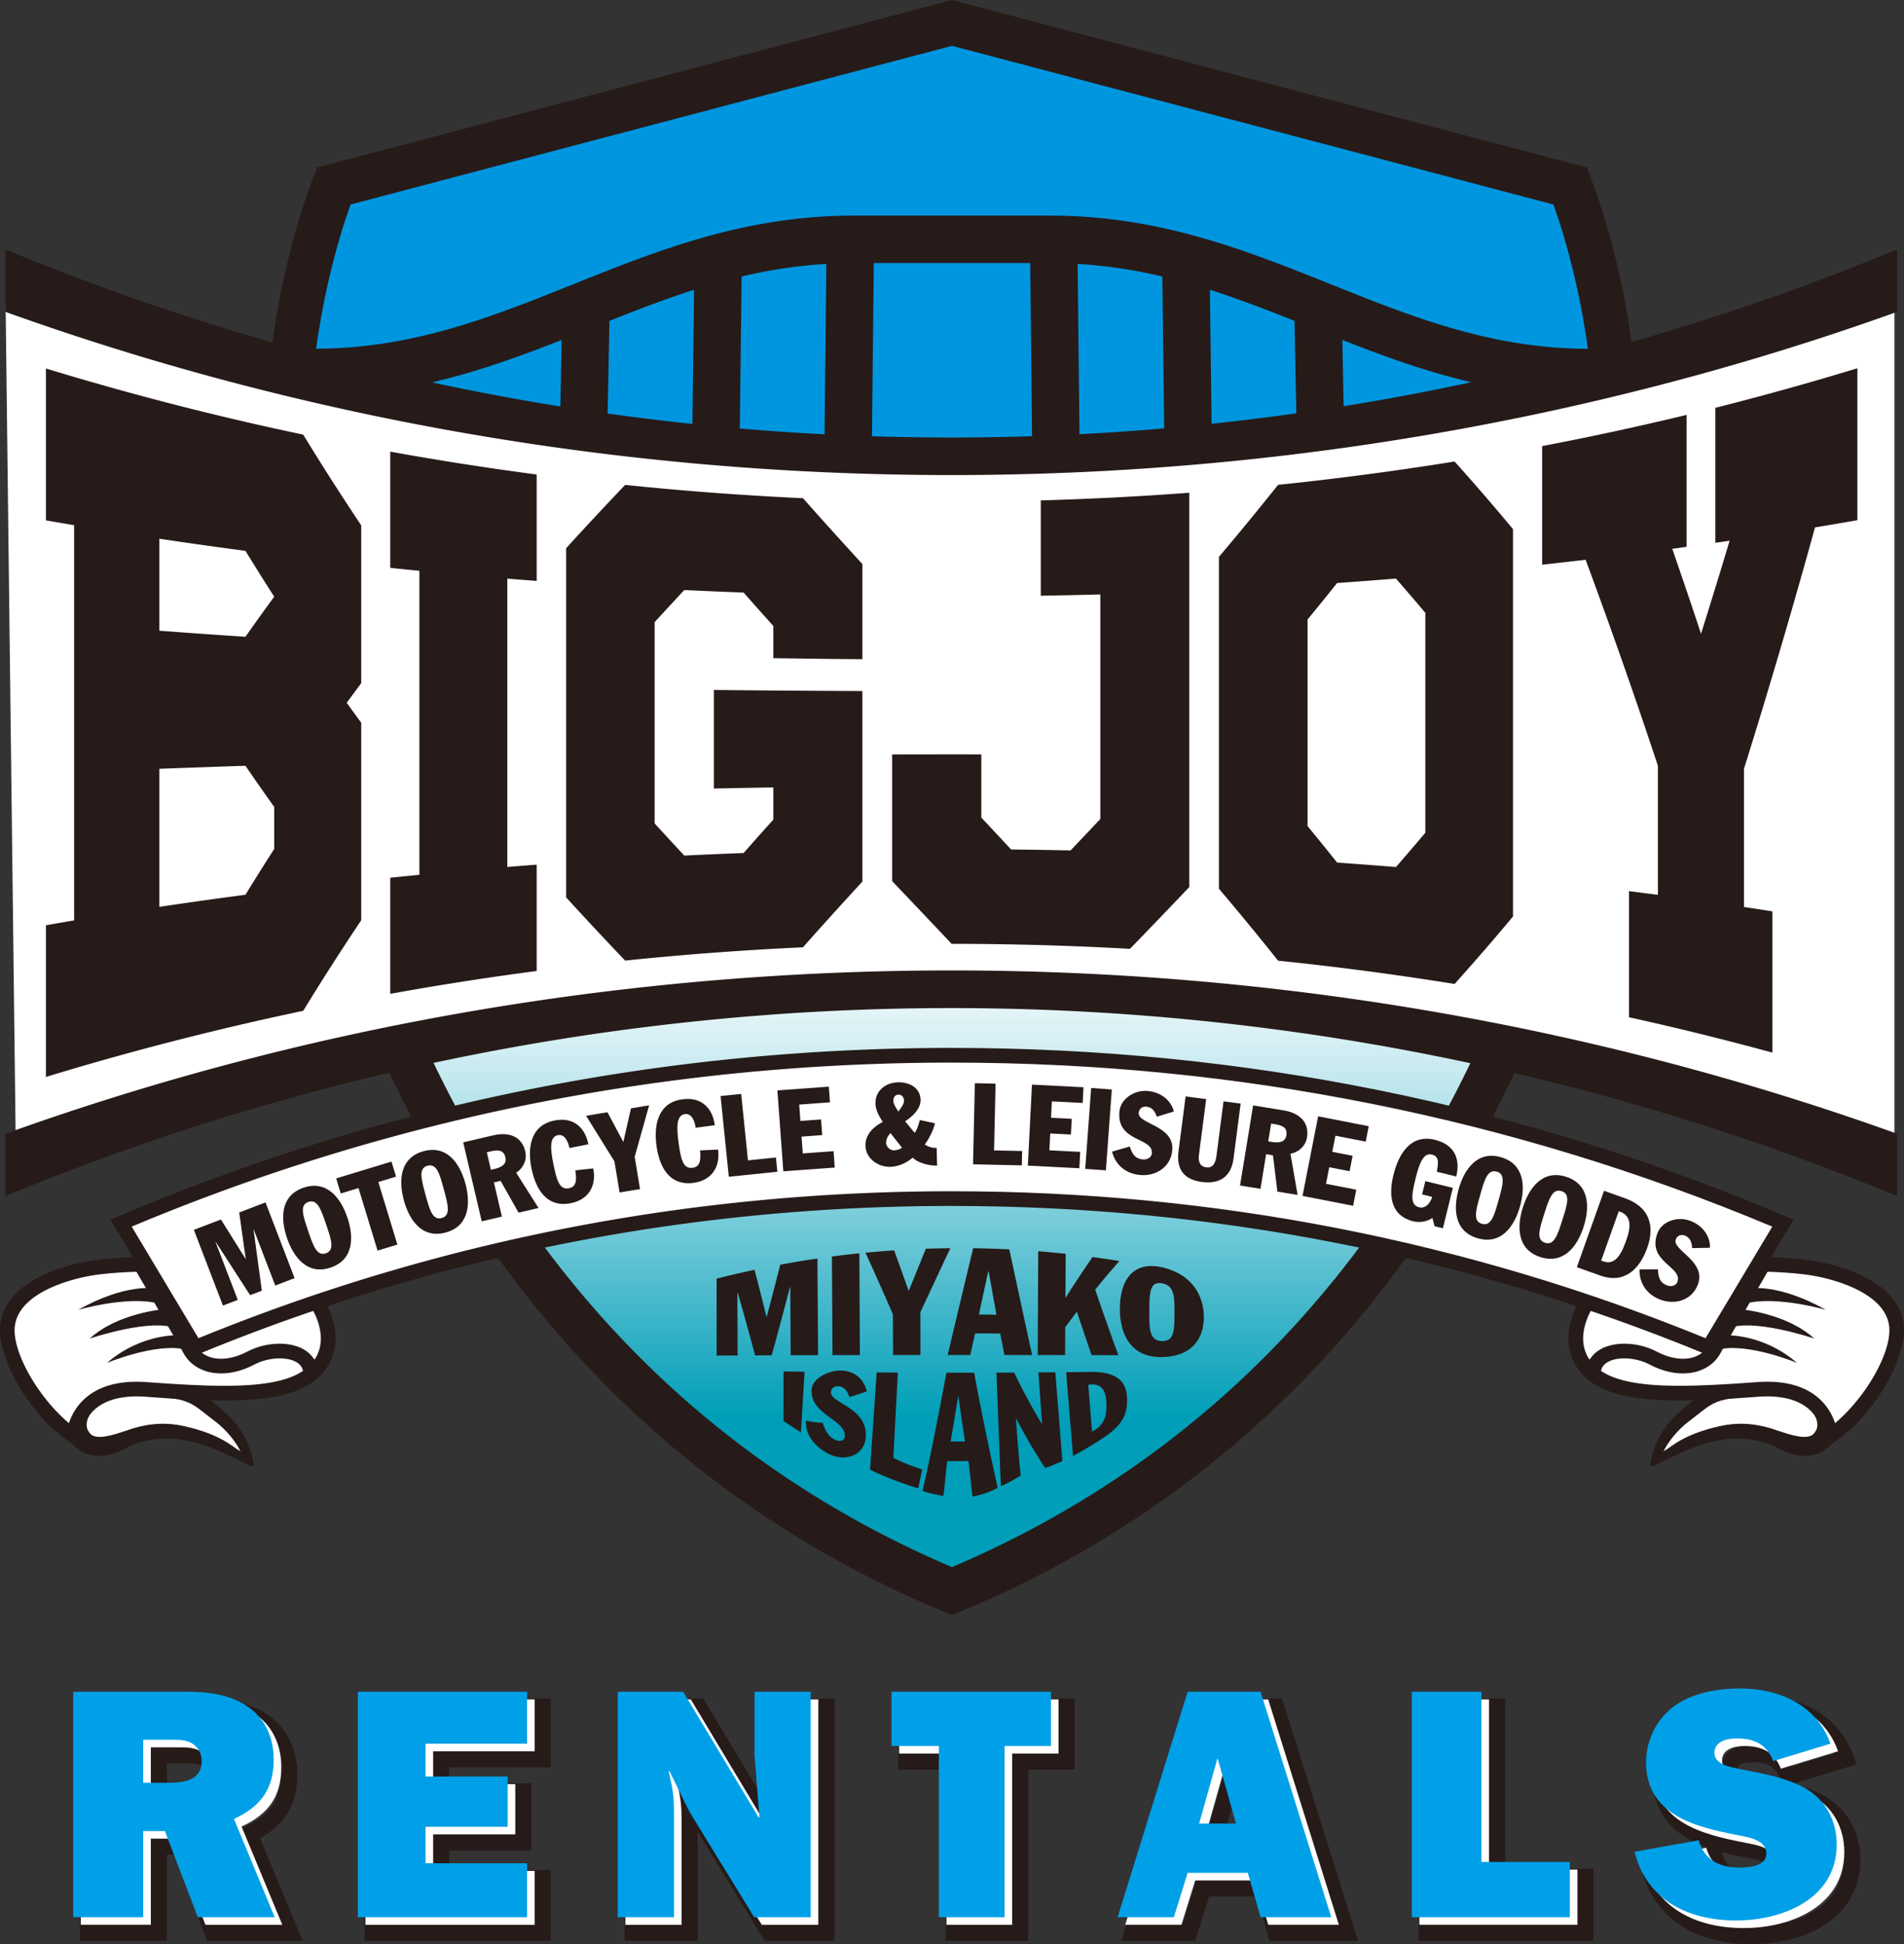 <svg version="1.1" id="レイヤー_1" xmlns="http://www.w3.org/2000/svg" xmlns:xlink="http://www.w3.org/1999/xlink" x="0" y="0" width="264.376" height="270" xml:space="preserve"><rect width="100%" height="100%" fill="#333333" stroke="none"/><style>.st0{fill:#261b19}.st1{fill:#fff}</style><path class="st0" d="M42.014 269.543H28.765l-4.564-11.956h-1.026v11.956H11.103v-33.657h17.103c3.74 0 6.595.692 8.729 2.114 2.761 1.743 4.357 4.833 4.357 8.464 0 4.059-1.656 6.887-5.191 8.821l5.913 14.258zm-11.629-2.352h8.108l-5.419-13.066 1.033-.472c3.388-1.548 4.834-3.698 4.834-7.19 0-2.848-1.167-5.153-3.286-6.49-1.76-1.173-4.189-1.735-7.449-1.735H13.454v28.954h7.369v-11.956h4.997l4.565 11.955zm-4.872-16.312h-4.69v-8.331h5.055c.978 0 2.194 0 3.264.534 1.337.7 2.156 2.079 2.156 3.608.001 2.78-1.946 4.189-5.785 4.189zm-2.338-2.352h2.338c3.168 0 3.433-.908 3.433-1.836 0-.652-.336-1.231-.875-1.514-.554-.277-1.387-.277-2.193-.277h-2.703v3.627zm53.299 21.017H50.62v-33.658h25.855v9.562H62.373v2.212h11.409v9.334H62.373v2.713h14.102v9.837zm-23.502-2.352h21.151v-5.133H60.021v-7.417H71.43v-4.631H60.021v-6.915h14.102v-4.858H52.972v28.954zm62.883 2.352h-9.684l-9.301-15.156v15.156H86.716v-33.658h10.922l8.379 13.951-.316-4.059v-9.892h10.155v33.658zm-8.368-2.352h6.016v-28.954h-5.451v7.494l.723 9.165-1.539 1.539-10.929-18.199h-7.239v28.954h5.451v-13.428c0-2.087-.186-3.122-.611-4.988l-.244-.98 1.715-1.744 3.492 7.098 8.616 14.043zm35.29 2.352h-11.479v-23.776h-6.572v-9.882h24.485v9.882h-6.434v23.776zm-9.127-2.352h6.775v-23.776h6.434v-5.178h-19.781v5.178h6.572v23.776zm54.911 2.351h-12.297l-1.779-6.16h-6.601l-1.917 6.16H155.7l10.452-33.657h11.861l10.548 33.657zm-10.527-2.352h7.326l-9.075-28.954h-8.401l-8.99 28.954h5.341l1.917-6.16h10.103l1.779 6.16zm-2.755-10.654h-8.217l4.108-14.599 4.109 14.599zm-5.111-2.352h2.005l-1.003-3.564-1.002 3.564zm51.097 15.359h-24.302v-33.658h12.026v23.64h12.275v10.018zm-21.95-2.352h19.598v-5.315h-12.275v-23.64h-7.323v28.955zM243.178 270c-8.041 0-13.597-3.801-15.243-10.43l-.303-1.219 9.558-1.716c-4.056-1.443-7.693-4.085-7.693-9.808 0-3.46 1.729-6.835 4.513-8.808 3.074-2.141 6.954-2.59 9.67-2.59 6.713 0 11.836 3.159 13.705 8.451l.408 1.158-8.83 2.691c1.39.374 2.76.848 4.064 1.522 3.368 1.81 5.29 5.099 5.29 9.031.001 8.095-7.603 11.718-15.139 11.718zm-12.598-9.789c2.288 6.436 8.786 7.437 12.598 7.437 4.75 0 12.788-1.973 12.788-9.366 0-3.083-1.433-5.552-4.035-6.95-2.264-1.17-4.934-1.691-7.516-2.195l-1.39-.282c-1.309-.282-4.034-.868-4.034-3.306 0-1.965 1.639-3.184 4.279-3.184 2.696 0 4.567.953 5.689 2.906l5.729-1.745c-2.548-5.158-8.46-5.745-11.008-5.745-2.378 0-5.753.376-8.318 2.162-2.163 1.534-3.513 4.174-3.513 6.884 0 6.208 5.398 7.759 11.918 9.022l.203.039c1.487.283 4.583.872 4.583 3.672 0 .93-.475 3.093-4.873 3.093-3.211 0-5.381-1.22-6.465-3.633l-6.635 1.191zm8.482-2.994l.041.139c.601 2.036 2.012 2.945 4.577 2.945 1.484 0 2.521-.305 2.521-.741 0-.714-.98-1.039-2.671-1.361l-.21-.04c-1.31-.254-2.78-.538-4.258-.942zm4.207-12.5c-.322 0-1.927.04-1.927.832 0 .538 1.471.854 2.177 1.007l1.346.273c.814.159 1.636.319 2.457.501l-.082-.21c-.669-1.706-1.819-2.403-3.971-2.403z"/><path class="st1" d="M28.52 267.312l-4.564-11.957h-3.012v11.957h-9.721v-31.305H27.15c2.738 0 5.75.365 8.077 1.917 2.602 1.642 3.834 4.427 3.834 7.484 0 4.107-1.825 6.572-5.521 8.26l5.659 13.645H28.52zm-4.062-18.664c2.099 0 4.609-.319 4.609-3.012 0-1.05-.548-2.055-1.506-2.556-.821-.411-1.825-.411-2.738-.411h-3.879v5.978h3.514zm49.785 18.665H50.741v-31.307h23.502v7.211H60.142v4.563h11.409v6.983H60.142v5.065h14.101zm31.531 0l-8.99-14.649L94 247.005l-.091.092.091.365c.457 2.008.639 3.102.639 5.248v14.603h-7.803v-31.306h9.081l10.497 17.478.091-.091-.684-8.671v-8.716h7.803v31.306h-7.85zm34.772 0h-9.127v-23.776h-6.572v-7.531h22.133v7.531h-6.434zm33.768-6.161h-8.352l-1.917 6.16h-7.803l9.72-31.305h10.131l9.812 31.305h-9.812l-1.779-6.16zm-1.643-6.846l-2.556-9.082-2.555 9.082h5.111zm46.363 13.007h-21.951v-31.307h9.675v23.64h12.276zm17.886-10.679c.821 2.784 2.921 3.788 5.705 3.788 1.232 0 3.696-.183 3.696-1.917 0-1.917-2.419-2.282-3.834-2.555-5.887-1.141-12.87-2.738-12.87-10.177 0-3.057 1.506-6.069 4.016-7.849 2.555-1.78 5.887-2.373 8.991-2.373 5.431 0 10.679 2.236 12.595 7.666l-7.941 2.419c-.913-2.328-2.647-3.149-5.065-3.149-1.278 0-3.103.364-3.103 2.007 0 1.643 2.281 1.963 3.468 2.236 2.967.593 6.116 1.096 8.854 2.511 3.058 1.643 4.655 4.563 4.655 7.985 0 7.53-7.485 10.542-13.964 10.542-6.572 0-12.413-2.738-14.102-9.538l8.899-1.596z"/><path d="M27.464 266.257L22.9 254.3h-3.012v11.957h-9.721v-31.305h15.927c2.738 0 5.75.365 8.077 1.917 2.602 1.642 3.834 4.427 3.834 7.484 0 4.107-1.825 6.572-5.521 8.26l5.659 13.645H27.464zm-4.062-18.665c2.099 0 4.609-.319 4.609-3.011 0-1.05-.548-2.055-1.506-2.556-.821-.411-1.825-.411-2.738-.411h-3.879v5.978h3.514zm49.785 18.665H49.685v-31.306h23.502v7.21H59.086v4.564h11.409v6.982H59.086v5.065h14.101zm31.531 0l-8.99-14.649-2.784-5.659-.091.092.091.365c.457 2.008.639 3.102.639 5.248v14.603H85.78v-31.306h9.081l10.497 17.478.091-.091-.684-8.671v-8.716h7.803v31.306h-7.85zm34.772 0h-9.127v-23.776h-6.571v-7.53h22.133v7.53h-6.435zm33.769-6.161h-8.352l-1.917 6.16h-7.803l9.72-31.305h10.131l9.812 31.305h-9.812l-1.779-6.16zm-1.644-6.846l-2.556-9.082-2.555 9.082h5.111zm46.363 13.007h-21.951v-31.306h9.675v23.639h12.276zm17.886-10.679c.821 2.784 2.921 3.788 5.705 3.788 1.232 0 3.696-.183 3.696-1.917 0-1.917-2.419-2.282-3.834-2.555-5.887-1.141-12.87-2.738-12.87-10.177 0-3.057 1.506-6.069 4.016-7.849 2.555-1.78 5.887-2.373 8.991-2.373 5.431 0 10.679 2.236 12.595 7.666l-7.941 2.419c-.913-2.328-2.647-3.149-5.065-3.149-1.278 0-3.103.364-3.103 2.007 0 1.643 2.281 1.963 3.468 2.236 2.967.593 6.116 1.096 8.854 2.511 3.058 1.642 4.655 4.563 4.655 7.985 0 7.53-7.485 10.542-13.964 10.542-6.572 0-12.413-2.738-14.102-9.538l8.899-1.596z" fill="#00a0e8"/><defs><path id="SVGID_1_" d="M46.35 25.833c-5.524 14.501-8.07 34.784-6.403 57.041h184.482c1.667-22.257-.879-42.54-6.404-57.041l-85.837-22.65-85.838 22.65z"/></defs><clipPath id="SVGID_00000060015973833281355710000016588057988067282318_"><use xlink:href="#SVGID_1_" overflow="visible"/></clipPath><radialGradient id="SVGID_00000125569432310712651270000004945172352196234921_" cx="-287.841" cy="432.02" r=".802" gradientTransform="scale(139.825 75.247) rotate(-90 73.06 -359.905)" gradientUnits="userSpaceOnUse"><stop offset="0" stop-color="#fcf39a"/><stop offset=".681" stop-color="#fff"/><stop offset="1" stop-color="#0096df"/></radialGradient><path clip-path="url(#SVGID_00000060015973833281355710000016588057988067282318_)" fill="url(#SVGID_00000125569432310712651270000004945172352196234921_)" d="M38.281 3.182h187.815v79.691H38.281z"/><defs><path id="SVGID_00000098936397716524678500000002018843326274790325_" d="M49.768 130.353c12.859 37.03 38.65 72.417 82.42 90.624 43.771-18.207 69.561-53.594 82.421-90.624H49.768z"/></defs><clipPath id="SVGID_00000005240016091540947980000008583958952728038071_"><use xlink:href="#SVGID_00000098936397716524678500000002018843326274790325_" overflow="visible"/></clipPath><linearGradient id="SVGID_00000052809306948408505610000008266417222824643729_" gradientUnits="userSpaceOnUse" x1="-286.922" y1="431.088" x2="-286.125" y2="431.088" gradientTransform="rotate(-90 6189.677 -29976.257) scale(83.588)"><stop offset="0" stop-color="#009eb8"/><stop offset="0" stop-color="#009eb8"/><stop offset=".162" stop-color="#30b0c5"/><stop offset=".47" stop-color="#88d2de"/><stop offset=".723" stop-color="#c8eaf0"/><stop offset=".905" stop-color="#f0f9fb"/><stop offset="1" stop-color="#fff"/></linearGradient><path clip-path="url(#SVGID_00000005240016091540947980000008583958952728038071_)" fill="url(#SVGID_00000052809306948408505610000008266417222824643729_)" d="M49.768 130.353h164.84v90.624H49.768z"/><path class="st1" d="M.781 42.539s79.995 20.449 132.684 20.449 129.578-22.331 129.578-22.331v117.74s-74.066-21.795-129.578-21.795S2.192 159.339 2.192 159.339L.781 42.539z"/><path class="st0" d="M226.548 47.502c-1.178-8.251-3.05-15.944-5.648-22.764l-.563-1.477L132.188 0l-88.15 23.261-.563 1.477c-2.604 6.836-4.478 14.548-5.656 22.82A343.196 343.196 0 01.756 34.646v8.666a379.168 379.168 0 0038.559 11.573c60.631 14.781 124.806 14.79 185.441.025a379.013 379.013 0 0038.657-11.598v-8.666a343.386 343.386 0 01-36.865 12.856zM77.804 56.449a343.778 343.778 0 01-17.822-3.345c6.356-1.474 12.257-3.628 18.003-5.893l-.181 9.238zm18.342 2.427a343.482 343.482 0 01-11.774-1.446l.251-12.869c3.912-1.558 7.784-3.047 11.748-4.314l-.225 18.629zm18.341 1.437a342.853 342.853 0 01-11.763-.803l.255-21.109c3.744-.885 7.633-1.506 11.765-1.748l-.257 23.66zm6.584.273l.261-24.055h21.711l.262 24.049a343.39 343.39 0 01-22.234.006zm28.817-.284l-.257-23.648c4.13.242 8.017.862 11.76 1.746l.259 21.091a342.83 342.83 0 01-11.762.811zm18.341-1.448L168 40.246c3.963 1.266 7.833 2.755 11.744 4.312l.257 12.843a343.422 343.422 0 01-11.772 1.453zm-22.398-28.909h-27.286c-15.175 0-27.272 4.851-38.97 9.542-11.382 4.564-22.255 8.901-35.689 8.945 1.032-7.214 2.623-13.969 4.797-20.032l83.505-22.035L215.693 28.4c2.174 6.066 3.766 12.823 4.798 20.041-13.439-.043-24.307-4.39-35.691-8.955-11.697-4.69-23.793-9.541-38.969-9.541zm40.738 26.47l-.184-9.208c5.717 2.254 11.585 4.4 17.904 5.875a343.282 343.282 0 01-17.72 3.333zM.757 157.453v8.666a343.157 343.157 0 0153.302-17.132c5.948 12.606 13.242 24.125 21.839 34.383 14.962 17.853 33.503 31.462 55.108 40.448l1.182.491 1.182-.491c21.605-8.986 40.146-22.595 55.108-40.448 8.587-10.246 15.867-21.754 21.81-34.342a343.163 343.163 0 0153.126 17.091v-8.666c-84.089-30.239-178.569-30.239-262.657 0zm131.431 60.186c-37.833-16.124-59.54-44.117-71.988-70.026a343.222 343.222 0 01143.961.042c-12.451 25.897-34.161 53.869-71.973 69.984z"/><path class="st0" d="M6.378 128.498c1.301-.227 2.605-.45 3.911-.67V72.936a601.21 601.21 0 01-3.911-.671V51.176a416.348 416.348 0 0035.721 9.184 371.846 371.846 0 008.059 12.603v21.934h-.014c-.667.894-1.334 1.797-2 2.709.671.931 1.343 1.852 2.015 2.765v27.428a370.623 370.623 0 00-8.059 12.583 416.698 416.698 0 00-35.721 9.18v-21.064zm31.7-45.631a362.11 362.11 0 01-3.997-6.365 681.682 681.682 0 01-11.951-1.684v12.777c3.966.297 7.95.578 11.951.842a311.807 311.807 0 013.997-5.57m0 35.03v-5.828a324.618 324.618 0 01-3.997-5.72c-4.001.132-7.985.273-11.951.421v19.175c3.966-.594 7.95-1.155 11.951-1.683a362.11 362.11 0 013.997-6.365m16.11 4.002c1.347-.139 2.695-.274 4.045-.406V79.271c-1.35-.132-2.698-.267-4.045-.407V62.725a433.123 433.123 0 0020.33 3.175v14.778a684.871 684.871 0 01-4.075-.318v40.043c1.357-.109 2.716-.216 4.075-.318v14.763a433.111 433.111 0 00-20.33 3.173v-16.122zm24.422 2.73V76.136c2.728-3 5.459-5.923 8.194-8.792 8.205.847 16.44 1.462 24.689 1.847a724.135 724.135 0 008.252 9.143v13.221c-4.125-.033-8.249-.082-12.369-.147V86.93a640.907 640.907 0 01-4.127-4.635c-2.746-.103-5.49-.22-8.231-.352a622.303 622.303 0 00-4.117 4.459v27.959a599.96 599.96 0 004.117 4.459c2.741-.132 5.485-.249 8.231-.352a620.315 620.315 0 014.127-4.635v-4.475c-2.752.044-5.503.095-8.252.154V95.821c6.862.073 13.739.124 20.62.151v26.46a707.767 707.767 0 00-8.252 9.127 440.43 440.43 0 00-24.689 1.845 508.807 508.807 0 01-8.193-8.775m45.266-2.266v-17.585c4.127-.011 8.255-.014 12.382-.008v8.776c1.379 1.471 2.758 2.946 4.137 4.429 2.753.03 5.506.073 8.256.132 1.378-1.45 2.755-2.903 4.132-4.363V82.556c-2.754.073-5.51.132-8.267.177V69.494a440.413 440.413 0 0020.62-1.062v54.76c-2.744 2.894-5.49 5.749-8.237 8.584a444.567 444.567 0 00-24.764-.696 2409.84 2409.84 0 00-8.259-8.717m45.376 1.063V77.339a443.976 443.976 0 008.215-10.006 434.436 434.436 0 0024.507-3.239 337.329 337.329 0 018.111 9.39v53.796a336.315 336.315 0 01-8.111 9.373 434.307 434.307 0 00-24.507-3.237 440.51 440.51 0 00-8.215-9.99m28.66-7.772V85.109a384.327 384.327 0 00-4.082-4.757c-2.719.22-5.443.426-8.169.616a415.141 415.141 0 01-4.102 5.067v28.693a413.205 413.205 0 014.102 5.066 755.9 755.9 0 018.169.617 369.056 369.056 0 004.082-4.757m28.282 8.105c1.339.169 2.676.342 4.011.518v-17.924a849.933 849.933 0 00-10.039-28.613c-2.008.236-4.021.464-6.037.684v-16.47a423.129 423.129 0 0020.062-4.335v18.328c-.663.092-1.328.182-1.992.272a849.963 849.963 0 013.994 11.8 992.798 992.798 0 003.969-12.924c-.661.097-1.322.194-1.983.289V56.636a413.28 413.28 0 0019.725-5.494v21.104c-1.956.341-3.917.675-5.884 1a1026.223 1026.223 0 01-9.865 33.529v19.188c1.319.199 2.635.399 3.95.605v19.62a417.483 417.483 0 00-19.911-4.913v-17.516zM99.505 177.575c1.75-.444 3.505-.853 5.266-1.227.549 2.107 1.1 4.278 1.653 6.512l.042-.004c.626-2.34 1.25-4.749 1.874-7.217a138.19 138.19 0 015.164-.855l.088 13.422-3.802.012-.061-9.475-.042.006a521.592 521.592 0 01-2.537 9.479c-.768.002-1.535.006-2.302.009a442.43 442.43 0 00-2.414-8.684l-.041.007.026 8.687-2.914.014v-10.686m16.006-3.069c1.269-.167 2.539-.315 3.811-.446l.077 14.132-3.802.009-.086-13.695m8.471 8.029a448.854 448.854 0 00-3.812-8.559c1.328-.128 2.658-.237 3.989-.326a797.922 797.922 0 012.015 5.643c.793-1.946 1.587-3.905 2.383-5.867 1.134-.04 2.268-.065 3.402-.077-1.395 2.964-2.783 5.942-4.167 8.896l.014 5.935-3.802.004-.022-5.649m11.145-9.181c1.673.022 3.346.075 5.017.158 1.062 4.943 2.117 9.847 3.167 14.673l-3.845-.004c-.194-.991-.388-1.985-.584-2.979-1.163-.01-2.327-.018-3.49-.022l-.658 2.997-3.148.001c1.173-4.941 2.353-9.898 3.541-14.824m.797 9.208c.812.006 1.623.015 2.435.027l-1.091-6.035-.042-.001c-.435 1.998-.869 4.002-1.302 6.009m8.233-8.791c1.273.101 2.546.219 3.817.356l-.034 6.064a.59.59 0 00.042.002 179.59 179.59 0 013.717-5.616c1.247.168 2.492.354 3.736.557a108.96 108.96 0 00-3.363 3.976 446.237 446.237 0 003.215 9.1l-3.718-.01a598.603 598.603 0 01-2.033-6.013l-.022-.001c-.533.7-1.065 1.411-1.599 2.133l-.022 3.872-3.802-.006c.023-4.804.045-9.609.066-14.414m17.209 2.231c4.438 1.041 5.784 4.243 5.789 6.915.002 2.689-1.369 5.477-5.851 5.553-4.479.055-5.828-3.421-5.807-6.787.02-3.349 1.422-6.66 5.869-5.681m-.051 10.244c1.751.057 1.756-1.533 1.765-3.82.009-2.284.016-3.883-1.725-4.2-1.743-.309-1.753 1.406-1.767 3.831-.014 2.428-.024 4.133 1.727 4.189m-52.52 4.217c.974.014 1.949.029 2.925.041l-.515 8.427-2.41-1.579v-6.889zm5.445 7.137c.334 1.034.706 1.9 1.796 2.39.65.29 1.219.061 1.265-.517.146-2.347-4.884-3.012-4.601-6.53.086-1.306 1.923-2.536 3.939-2.604 1.957-.028 3.33 1.184 3.72 2.883-.808.301-1.615.571-2.418.801-.251-.759-.64-1.413-1.483-1.491-.502-.046-1.026.19-1.076.805-.148 1.544 5.099 2.087 4.834 6.247-.187 2.757-3.192 3.483-5.386 2.208-1.898-1.071-3.038-2.685-2.904-4.481.747.163 1.522.256 2.314.289m7.486-6.995c.979.006 1.959.013 2.939.018l-.62 11.84c1.417.706 2.376 1.075 4.007 1.611l-.553 2.618a45.443 45.443 0 01-6.692-2.583l.919-13.504m9.686.036c1.286.002 2.571.001 3.857-.002.919 5.095 2.185 11.127 3.262 15.984-1.08.604-2.158.94-3.477 1.241-.184-1.022-.415-3.948-.592-4.976-.974.039-1.949.047-2.925.023-.191 1.033-.364 3.826-.561 4.853-1.159-.234-2.078-.403-2.878-.705 1.137-4.931 2.361-11.294 3.314-16.418m.581 9.555c.668.008 1.336.004 2.004-.013a508.777 508.777 0 01-.924-6.255h-.033a487.39 487.39 0 01-1.047 6.268m6.364-9.564l2.45-.01c1.253 2.565 2.549 4.974 3.852 7.13l.033-.007-.506-7.144 2.35-.019c.325 4.111.651 8.221.978 12.332a34.61 34.61 0 01-2.386.969c-1.359-2.04-2.723-4.377-4.048-6.91l-.033.004c.033-.004.323 4.715.683 7.936-.66.403-1.758 1.107-2.758 1.477-.192-4.961-.424-10.798-.615-15.758m9.678-.064c1.06-.01 2.118-.022 3.177-.033 4.306-.116 5.226 1.696 5.285 3.641.054 1.757-.299 3.288-2.577 4.999-1.144.86-3.779 2.437-4.927 3.026l-.958-11.633m3.592 8.246l.303-.162c1.876-1.103 1.735-2.953 1.673-4.073-.062-.981-.339-2.473-2.252-2.292l-.241.029.517 6.498"/><path class="st1" d="M238.333 193.242s-6.949 2.809-8.575 8.871c0 0 7.393-3.844 10.349-3.549 2.957.296 7.836 1.627 9.906 2.07 2.07.444 4.287-.443 3.991-2.217-.295-1.774-2.07-5.322-4.435-5.47-2.365-.148-11.236.295-11.236.295m6.062-18.333l-10.645.296-11.088 1.922s-4.879 3.549-4.14 7.836c.739 4.288 1.444 4.806 1.444 4.806s1.069-2.145 3.878-2.293c2.81-.148 3.401 0 6.95.887 3.548.887 5.824.899 6.653-.296.828-1.194 6.948-13.158 6.948-13.158"/><path class="st1" d="M244.395 174.909s-3.451 7.659-5.274 9.965c-1.823 2.307-3.302 5.263-5.815 4.377-2.513-.887-6.323-2.937-9.463-1.775-3.139 1.163-3.844 1.775-2.956 2.81.887 1.035 4.287 2.809 6.653 2.956 2.366.148 10.793-.739 15.376-.739s9.019 1.478 10.053 3.696l1.035 2.217s5.618-4.14 7.54-9.314c1.922-5.175 2.217-8.131-.444-9.758-2.661-1.627-7.392-3.696-10.053-3.992-2.66-.295-6.652-.443-6.652-.443m-224.414 0s3.451 7.659 5.274 9.965c1.823 2.307 3.302 5.263 5.815 4.377 2.513-.887 6.323-2.937 9.463-1.775 3.139 1.163 3.844 1.775 2.956 2.81-.887 1.035-4.287 2.809-6.653 2.956-2.366.148-10.793-.739-15.376-.739s-9.019 1.478-10.053 3.696l-1.035 2.217s-5.618-4.14-7.54-9.314c-1.922-5.175-2.217-8.131.443-9.758 2.661-1.627 7.393-3.696 10.054-3.992 2.659-.295 6.652-.443 6.652-.443"/><path class="st1" d="M26.042 193.242s6.949 2.809 8.575 8.871c0 0-7.393-3.844-10.349-3.549-2.957.296-7.836 1.627-9.906 2.07-2.07.444-4.287-.443-3.991-2.217.295-1.774 2.07-5.322 4.435-5.47 2.365-.148 11.236.295 11.236.295m-6.061-18.333l10.645.296 11.088 1.922s4.879 3.549 4.14 7.836c-.739 4.288-1.444 4.806-1.444 4.806s-1.069-2.145-3.878-2.293c-2.81-.148-3.401 0-6.95.887-3.548.887-5.824.899-6.653-.296-.828-1.194-6.948-13.158-6.948-13.158"/><path class="st0" d="M41.176 176.362c2.188 1.48 4.786 4.695 5.318 8.26.329 2.201-.196 4.229-1.519 5.867-3.75 4.642-12.611 4.375-24.722 3.493-3.136-.23-5.52.361-7.088 1.753-1.785 1.584-1.905 3.735-1.906 3.757l-.086 1.849-1.518-1.052c-6.219-4.34-10.258-12.504-9.581-16.633.927-5.666 8.37-7.744 11.525-8.374 5.364-1.071 14.239-.709 15.106-.669l.072 2.041-.056.003-.056-.002c-.041-.002-1.91-.087-4.434-.087-3.144 0-7.305.132-10.232.715-2.138.427-9.169 2.173-9.911 6.703-.568 3.47 3.072 9.943 7.484 13.664a7.821 7.821 0 012.203-3.411c1.997-1.793 4.9-2.563 8.626-2.292 11.114.811 19.865 1.123 22.986-2.74.967-1.198 1.333-2.638 1.087-4.282-.422-2.823-2.554-5.593-4.442-6.869l1.144-1.694z"/><path class="st0" d="M42.075 191.193c.126-.844-.113-1.465-.73-1.902-1.326-.939-4.041-.837-6.052.226-2.289 1.211-4.74 1.541-6.725.904-1.426-.458-2.52-1.37-3.167-2.642l-6.791-11.743 2.037-.423 6.564 11.222c.392.785 1.076 1.352 1.98 1.642 1.464.47 3.34.191 5.147-.765 2.712-1.434 6.231-1.472 8.186-.089.938.665 1.486 1.604 1.601 2.711.039.371-2.05.859-2.05.859"/><path class="st0" d="M21.421 178.941s-3.969-.744-10.584 2.976c0 0 6.78-1.985 11.08-.909l-.496-2.067zm1.241 2.894s-6.347.529-10.203 4.064c0 0 8.653-2.941 12.097-1.357l-1.894-2.707zm2.309 3.606s-5.262-.349-10.112 3.83c0 0 6.961-2.878 10.958-1.831l-.846-1.999zm10.256 17.91c-.233-1.63-.879-3.423-2.167-5.237-1.288-1.814-4.243-3.973-4.243-3.973l-5.593.006c3.376.233 4.138 1.387 6.406 3.064 2.077 1.535 3.228 3.255 3.867 4.531-1.398-1.131-3.432-2.697-7.98-3.692-2.038-.446-4.544-.561-7.735.549-2.249.784-4.377 1.383-5.198.563-1.463-1.463.409-3.394.409-3.394l-1.989-.234c-.996 1.306-2.282 3.862-.435 5.498 1.839 1.627 4.506 1.446 6.961.062 2.356-1.328 5.543-1.488 7.585-1.174 2.347.361 4.662 1.149 8.184 2.955 1.402.72 2.007 1.037 1.928.476"/><path class="st1" d="M132.188 146.555c-40.201 0-78.928 7.843-115.379 23.315l10.322 17.26c33.242-13.716 68.492-20.668 105.057-20.668"/><path class="st0" d="M26.707 188.409l-11.376-19.022 1.079-.458c36.575-15.525 75.528-23.397 115.778-23.397v2.042c-39.579 0-77.892 7.662-113.9 22.778l9.269 15.498c33.124-13.544 68.32-20.41 104.631-20.41v2.042c-36.34 0-71.554 6.928-104.667 20.59l-.814.337zm197.636-10.355c-1.888 1.276-4.02 4.046-4.443 6.87-.246 1.643.12 3.084 1.088 4.282 3.121 3.862 11.871 3.551 22.986 2.74 3.726-.27 6.629.499 8.626 2.293a7.813 7.813 0 012.203 3.41c4.412-3.72 8.051-10.194 7.484-13.664-.742-4.53-7.773-6.276-9.911-6.702-2.927-.584-7.089-.716-10.232-.716-2.525 0-4.392.085-4.434.087l-.056.002-.056-.003.072-2.041c.867-.039 9.743-.402 15.105.669 3.157.631 10.599 2.709 11.526 8.374.675 4.129-3.362 12.294-9.581 16.633l-1.518 1.052-.086-1.849c-.002-.022-.121-2.173-1.906-3.757-1.568-1.391-3.952-1.983-7.088-1.753-12.111.882-20.972 1.149-24.723-3.493-1.322-1.638-1.847-3.666-1.518-5.867.533-3.565 3.13-6.78 5.318-8.26l1.144 1.693z"/><path class="st0" d="M222.301 191.193c-.126-.844.113-1.465.73-1.902 1.326-.939 4.041-.837 6.052.226 2.289 1.211 4.74 1.541 6.725.904 1.426-.458 2.52-1.37 3.167-2.642l6.791-11.743-2.037-.423-6.564 11.222c-.392.785-1.076 1.352-1.98 1.642-1.464.47-3.34.191-5.147-.765-2.712-1.434-6.231-1.472-8.186-.089-.938.665-1.486 1.604-1.601 2.711-.039.371 2.05.859 2.05.859"/><path class="st0" d="M242.954 178.941s3.969-.744 10.584 2.976c0 0-6.78-1.985-11.08-.909l.496-2.067zm-1.24 2.894s6.347.529 10.203 4.064c0 0-8.653-2.941-12.097-1.357l1.894-2.707zm-2.31 3.606s5.262-.349 10.112 3.83c0 0-6.961-2.878-10.958-1.831l.846-1.999zm-10.255 17.91c.233-1.63.879-3.423 2.167-5.237 1.288-1.814 4.243-3.973 4.243-3.973l5.593.006c-3.376.233-4.138 1.387-6.406 3.064-2.077 1.535-3.228 3.255-3.867 4.531 1.398-1.131 3.432-2.697 7.98-3.692 2.038-.446 4.544-.561 7.735.549 2.249.784 4.377 1.383 5.198.563 1.463-1.463-.409-3.394-.409-3.394l1.989-.234c.996 1.306 2.282 3.862.435 5.498-1.839 1.627-4.506 1.446-6.961.062-2.356-1.328-5.543-1.488-7.585-1.174-2.347.361-4.662 1.149-8.184 2.955-1.403.72-2.008 1.037-1.928.476"/><path class="st1" d="M132.188 146.555c40.201 0 78.928 7.843 115.379 23.315l-10.322 17.26c-33.242-13.716-68.492-20.668-105.057-20.668"/><path class="st0" d="M237.668 188.409l-.814-.336c-33.112-13.662-68.327-20.59-104.667-20.59v-2.042c36.311 0 71.508 6.866 104.632 20.41l9.269-15.498c-36.009-15.115-74.322-22.778-113.9-22.778v-2.042c40.25 0 79.203 7.871 115.778 23.397l1.079.458-11.377 19.021zM26.919 170.803l3.758-1.441 3.411 5.453.03-.011-.904-6.414 3.654-1.401 4.037 10.516-2.686 1.029-2.982-7.769-.029.012 1.147 8.472-1.626.623-4.77-7.389-.029.012 3.084 8.035-2.059.788zm15.234-5.858c3.208-1.088 5.148 1.396 6.074 4.124.926 2.728.898 5.879-2.311 6.968-3.208 1.089-5.148-1.395-6.074-4.123-.925-2.728-.897-5.879 2.311-6.969m3.092 9.114c1.256-.426.757-1.895.045-3.994-.711-2.099-1.21-3.566-2.466-3.141-1.257.426-.758 1.895-.046 3.994.712 2.098 1.211 3.567 2.467 3.141m1.435-10.399l7.678-2.339.636 2.089-2.462.75 2.646 8.687-2.752.839-2.647-8.687-2.462.75zm12.138-3.784c3.27-.884 5.05 1.715 5.804 4.494.753 2.779.528 5.921-2.743 6.805-3.271.886-5.051-1.714-5.804-4.493-.753-2.779-.527-5.921 2.743-6.806m2.515 9.284c1.28-.347.875-1.843.296-3.98-.579-2.138-.985-3.634-2.265-3.287-1.281.345-.875 1.842-.296 3.98.58 2.138.985 3.634 2.265 3.287m2.985-10.509l4.17-.978c2.101-.493 3.944.083 4.449 2.239.271 1.155-.264 2.304-1.259 2.96l3.102 4.895-2.77.65-2.498-4.419-.933.218 1.113 4.744-2.801.657-2.573-10.966zm3.849 3.809l.545-.128c1.058-.249 1.667-.733 1.461-1.611-.268-1.139-1.176-1.025-2.11-.805l-.467.108.571 2.436zm10.902-3.019c-.149-.745-.594-1.994-1.613-1.791-1.191.238-1.031 1.932-.622 3.979.454 2.265.845 3.655 2.162 3.393 1.034-.207 1.102-1.091.888-2.484l2.488-.27c.484 2.42-.648 4.339-3.093 4.827-3.416.682-4.914-2.004-5.488-4.874-.531-2.652-.239-5.92 3.192-6.605 2.695-.538 4.262 1.021 4.718 3.302l-2.632.523zm6.247 1.844l-3.934-6.324 2.964-.492 2.208 4.124 1.056-4.666 2.523-.418-2.005 7.15.743 4.48-2.838.47zm11.277-4.665c-.1-.753-.464-2.029-1.494-1.892-1.203.159-1.154 1.861-.878 3.931.306 2.29.608 3.702 1.938 3.526 1.045-.14 1.17-1.018 1.047-2.422l2.5-.108c.326 2.446-.927 4.289-3.398 4.617-3.453.458-4.775-2.319-5.163-5.219-.357-2.681.145-5.925 3.614-6.386 2.724-.362 4.187 1.295 4.495 3.601l-2.661.352zm3.461-4.402l2.863-.293.941 9.225 3.879-.398.203 1.983-6.742.692zm7.89-.782l7.14-.523.16 2.178-4.271.313.166 2.272 2.869-.21.16 2.177-2.869.211.17 2.335 4.272-.313.166 2.272-7.14.523zm22.176 10.448c-.99.026-2.678-.344-3.385-1.117-.86.749-1.982 1.253-3.132 1.281-1.662.041-3.386-1.149-3.431-2.921-.041-1.613 1.162-2.672 2.409-3.321-.498-.731-1-1.636-1.023-2.538-.045-1.756 1.364-2.915 3.137-2.959 1.454-.037 3.086.666 3.131 2.437.032 1.265-1.171 2.341-2.146 2.983l1.32 1.597c.297-.293.621-1.362.722-1.776l2.089.439c-.065.603-.73 2.075-1.396 2.947.344.308 1.197.54 1.643.482l.062 2.466zm-6.477-4.522c-.358.373-.617.855-.604 1.377.013.506.521 1.031 1.081 1.017.352-.008.875-.116 1.108-.391l-1.585-2.003zm.397-4.504c.013.506.443 1.096.694 1.517.307-.466.806-.954.791-1.555-.011-.458-.34-.814-.788-.804-.446.013-.707.415-.697.842"/><path class="st0" d="M135.362 150.435l2.875.064-.207 9.268 3.897.086-.043 1.993-6.774-.15zm7.931.196l7.151.365-.111 2.181-4.278-.218-.116 2.275 2.874.148-.111 2.18-2.874-.146-.119 2.338 4.278.219-.116 2.275-7.15-.365z"/><path transform="rotate(-85.802 152.536 156.816)" class="st0" d="M146.9 155.375h11.265v2.876H146.9z"/><path class="st0" d="M156.869 159.225c.321.985.702 1.69 1.8 1.797.652.063 1.217-.296 1.269-.832.222-2.284-4.925-1.513-4.503-5.844.163-1.686 2.011-3.017 3.967-2.827 1.908.185 3.235 1.395 3.591 2.846l-2.366.725c-.238-.692-.61-1.316-1.437-1.396-.493-.049-1.015.203-1.078.849-.155 1.591 5.001 1.726 4.659 5.24-.224 2.3-2.278 3.612-4.504 3.395-1.924-.187-3.368-1.344-3.858-3.238l2.46-.715zm14.411 1.666c-.325 2.511-1.898 3.583-4.387 3.261-2.585-.336-3.565-1.851-3.254-4.252l.987-7.628 2.854.37-1.004 7.753c-.11.848.082 1.607 1.033 1.73.967.125 1.287-.726 1.395-1.559l.985-7.611 2.378.309-.987 7.627zm2.722-7.375l4.226.691c2.128.348 3.61 1.585 3.252 3.772-.192 1.171-1.126 2.029-2.296 2.255l.992 5.712-2.806-.459-.617-5.041-.946-.155-.787 4.813-2.838-.465 1.82-11.123zm2.097 4.994l.552.09c1.072.175 1.82-.039 1.965-.93.189-1.156-.694-1.397-1.64-1.551l-.474-.078-.403 2.469zm6.927-3.478l7.026 1.374-.421 2.142-4.202-.821-.438 2.236 2.822.551-.419 2.143-2.823-.553-.45 2.298 4.203.821-.438 2.236-7.026-1.374zm17.33 15.545l-1.164-.285-.295-1.147c-.794.554-1.843.672-2.681.466-2.887-.709-3.517-3.241-2.74-6.407.713-2.904 2.363-5.741 5.763-4.907 2.748.674 3.559 2.665 2.964 5.093l-2.701-.663c.239-1.309.342-2.132-.698-2.386-1.18-.289-1.754 1.313-2.252 3.342-.551 2.243-.785 3.668.518 3.988.947.232 1.619-.761 1.788-1.452l-1.398-.342.453-1.844 3.819.937-1.376 5.607zm8.032-9.872c3.26.918 3.452 4.063 2.671 6.835-.782 2.772-2.589 5.355-5.849 4.436-3.26-.918-3.452-4.062-2.671-6.835.782-2.772 2.589-5.355 5.849-4.436m-2.611 9.26c1.277.36 1.698-1.133 2.299-3.266s1.022-3.625-.254-3.985c-1.277-.36-1.697 1.134-2.299 3.267-.602 2.132-1.023 3.625.254 3.984m11.68-6.534c3.229 1.029 3.315 4.179 2.441 6.922-.875 2.744-2.768 5.262-5.997 4.232-3.229-1.029-3.316-4.178-2.441-6.922.875-2.743 2.768-5.262 5.997-4.232m-2.922 9.165c1.265.403 1.736-1.075 2.409-3.185.672-2.111 1.143-3.588-.121-3.991s-1.735 1.075-2.408 3.185c-.673 2.111-1.144 3.587.12 3.991m8.191-7.221l2.935 1.046c3.326 1.186 4.169 3.771 3.061 6.885-1.077 3.026-3.226 5.014-6.507 3.845l-3.266-1.164 3.777-10.612zm-.399 9.699l.301.107c1.897.676 2.713-1.619 3.212-3.019.435-1.223.944-3.224-.848-3.863l-.225-.081-2.44 6.856zm7.888 1.213c.04 1.036.214 1.818 1.241 2.221.61.239 1.251.049 1.448-.452.838-2.136-4.326-2.803-2.737-6.855.618-1.576 2.76-2.351 4.589-1.633 1.786.701 2.732 2.228 2.679 3.72l-2.475.049c-.04-.73-.227-1.433-1.001-1.737-.462-.182-1.033-.082-1.269.521-.584 1.489 4.341 3.03 3.052 6.316-.844 2.15-3.179 2.85-5.262 2.032-1.8-.707-2.874-2.216-2.829-4.17l2.564-.012z"/></svg>